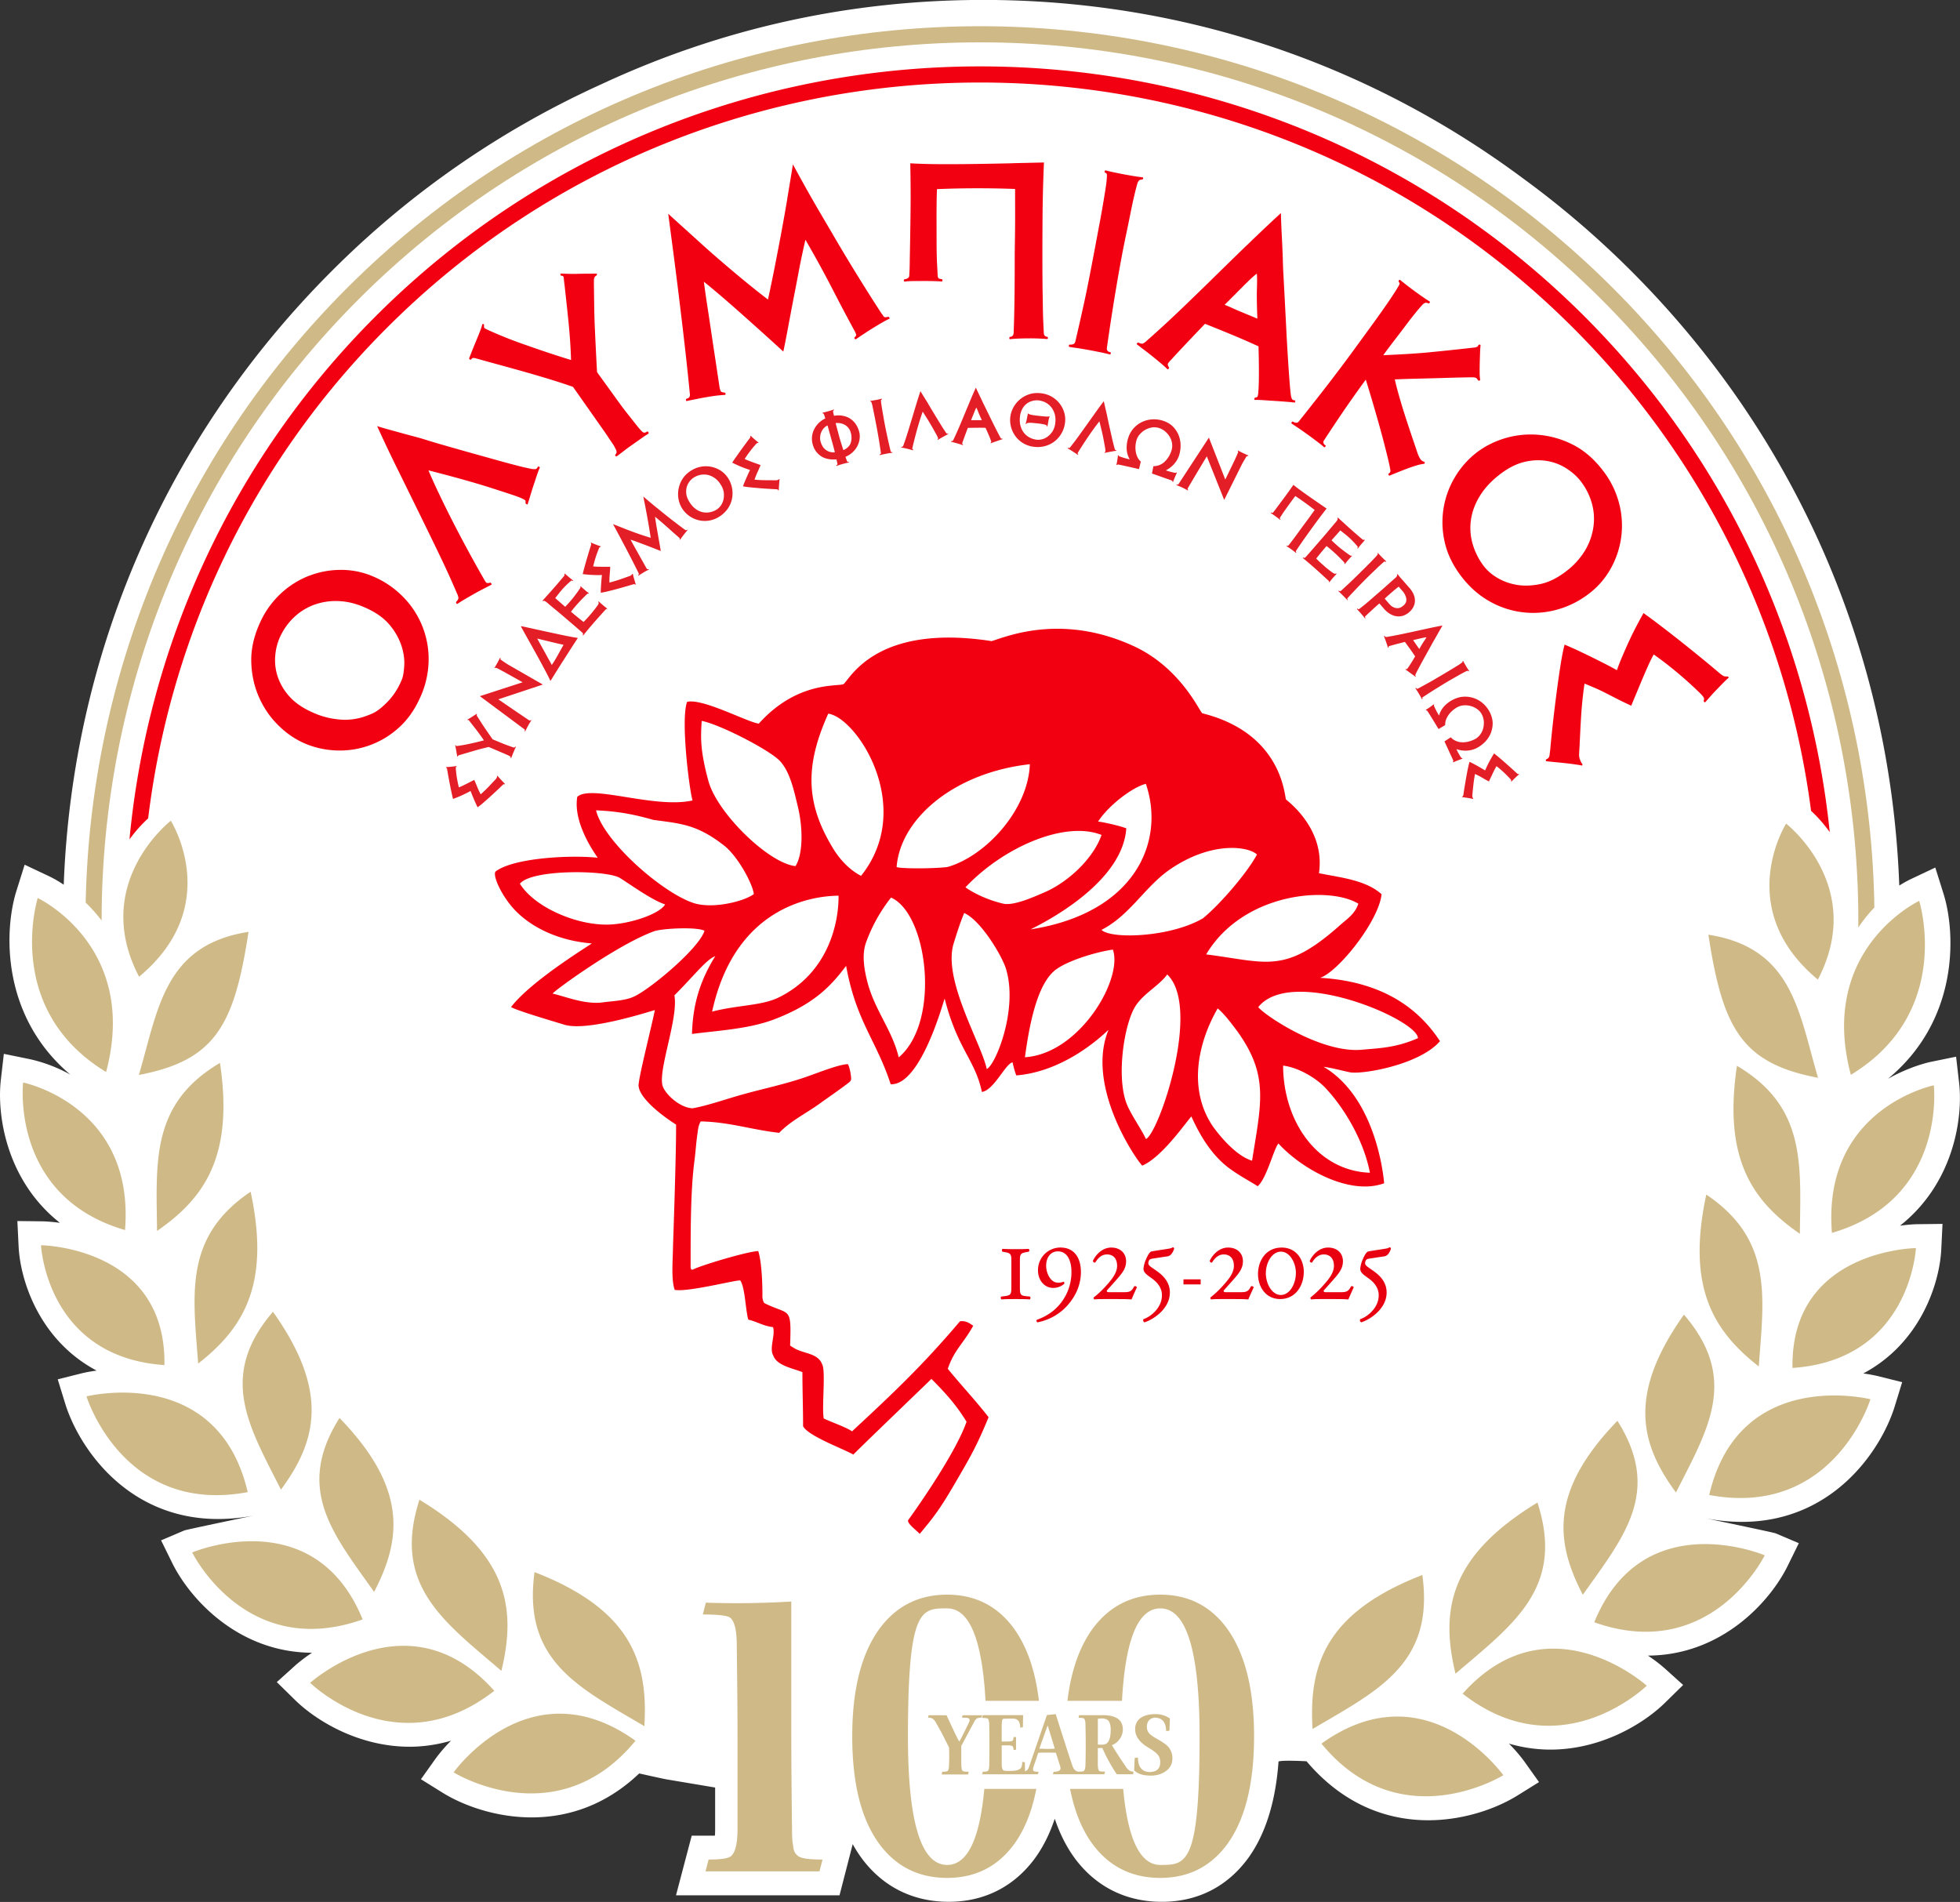 <svg xmlns="http://www.w3.org/2000/svg" id="Layer_1" viewBox="410.2 16.18 87.09 84.51"><rect x="410.2" y="16.18" width="87.09" height="84.51" fill="#333333" stroke="none"/><defs><style>.cls-1{fill:#cfb986}.cls-9{fill:#f20012}</style></defs><path d="M494.625 70.642c2.373-1.874 2.808-4.769 2.624-6.358l-.133-1.152-1.136.233c-.069.014-.901.193-1.894.751 3.163-2.605 3.021-6.477 2.471-8.225l-.365-1.163-1.102.521a5 5 0 0 0-.498.28c-.378-10.331-4.557-19.952-11.91-27.306a41 41 0 0 0-4.811-4.119c-6.975-5.186-15.267-7.927-23.982-7.927-5.922 0-11.63 1.26-16.955 3.74a40.6 40.6 0 0 0-11.994 8.307c-7.345 7.345-11.522 16.951-11.908 27.267a5 5 0 0 0-.636-.369l-1.101-.52-.365 1.162c-.55 1.75-.687 5.562 2.395 8.164a6.7 6.7 0 0 0-1.819-.69l-1.135-.232-.133 1.151c-.183 1.589.252 4.484 2.624 6.358-.435-.06-.725-.066-.762-.067l-1.128-.013.055 1.127c.075 1.544.94 4.178 3.466 5.518-.372.051-.61.107-.643.116l-1.085.272.329 1.07c.587 1.91 2.715 5.137 6.795 5.137a8.6 8.6 0 0 0 1.579-.152s-2.986.622-3.077.66l-1.034.439.496 1.008c.773 1.571 2.914 3.971 6.211 3.987a7 7 0 0 0-.726.548l-.839.756.806.791c.958.94 2.846 2.081 5.096 2.081.592 0 1.209-.085 1.841-.268a7 7 0 0 0-.684.792l-.654.92.958.597c.884.55 2.336 1.099 3.963 1.099 1.546 0 3.249-.497 4.777-1.953 0 0 1.057.237 1.22.264l2.154.362v1.831q0 .187-.01.306-.09.003-.212.003h-.819l-.698 2.649h7.266l.586-2.274q.182.332.397.625c.939 1.267 2.277 1.937 3.868 1.937 1.583 0 2.91-.672 3.843-1.948.358-.496.649-1.08.87-1.743q.337 1.002.888 1.755c.939 1.267 2.277 1.937 3.868 1.937s2.911-.672 3.843-1.948c.764-1.059 1.215-2.499 1.344-4.288.198-.068 1.244-.009 1.244-.009 3.227 3.806 7.531 2.668 9.371 1.522l.959-.597-.655-.92a7 7 0 0 0-.682-.79 6.6 6.6 0 0 0 1.839.267c2.25 0 4.138-1.141 5.096-2.081l.806-.791-.839-.756a7 7 0 0 0-.725-.549c3.296-.017 5.437-2.416 6.209-3.987l.495-1.008-1.034-.439c-.091-.039-3.077-.66-3.077-.66a8.6 8.6 0 0 0 1.579.152c4.08 0 6.208-3.227 6.795-5.137l.329-1.07-1.085-.272a7 7 0 0 0-.643-.116c2.526-1.34 3.391-3.974 3.466-5.518l.055-1.127-1.128.013c-.037 0-.327.007-.762.067Z" style="fill:#fff"/><path d="M438.831 92.879c-2.869-1.7-5.426-2.875-4.878-6.844 4.237 1.645 5.06 3.933 4.878 6.844m-6.352-2.458c-2.546-2.184-4.873-3.797-3.641-7.603 3.909 2.375 4.326 4.772 3.641 7.603m-5.657-3.508c-1.8-2.552-3.539-4.553-1.536-7.728 2.967 3.065 2.797 5.324 1.536 7.728m-4.138-4.543c-1.399-2.781-2.828-5.024-.355-7.903 2.489 3.504 1.969 5.72.355 7.903m-3.679-5.602c-.225-3.065-.653-5.628 2.331-7.635.878 4.08-.283 6.037-2.331 7.635m-1.827-5.893c-.03-3.066-.291-5.644 2.796-7.466.613 4.116-.664 5.996-2.796 7.466m-.807-6.932c.863-2.933 1.126-5.771 4.872-6.358-.633 4.132-1.457 5.711-4.872 6.358m13.986 30.989s3.39-4.771 8.08-1.404c-3.499 4.256-8.08 1.404-8.08 1.404m0 0s3.39-4.771 8.08-1.404c-3.499 4.256-8.08 1.404-8.08 1.404m0 0s3.39-4.771 8.08-1.404c-3.499 4.256-8.08 1.404-8.08 1.404m0 0s3.39-4.771 8.08-1.404c-3.499 4.256-8.08 1.404-8.08 1.404m-6.375-3.978s4.36-3.928 8.18.354c-4.352 3.403-8.18-.354-8.18-.354m0 0s4.36-3.928 8.18.354c-4.352 3.403-8.18-.354-8.18-.354m0 0s4.36-3.928 8.18.354c-4.352 3.403-8.18-.354-8.18-.354m0 0s4.36-3.928 8.18.354c-4.352 3.403-8.18-.354-8.18-.354m-5.242-5.793s5.419-2.299 7.574 2.975c-5.202 1.847-7.574-2.975-7.574-2.975m0 0s5.419-2.299 7.574 2.975c-5.202 1.847-7.574-2.975-7.574-2.975m0 0s5.419-2.299 7.574 2.975c-5.202 1.847-7.574-2.975-7.574-2.975m0 0s5.419-2.299 7.574 2.975c-5.202 1.847-7.574-2.975-7.574-2.975m-4.697-6.935s5.829-1.463 7.164 4.254c-5.538 1.036-7.164-4.254-7.164-4.254m0 0s5.829-1.463 7.164 4.254c-5.538 1.036-7.164-4.254-7.164-4.254m0 0s5.829-1.463 7.164 4.254c-5.538 1.036-7.164-4.254-7.164-4.254m0 0s5.829-1.463 7.164 4.254c-5.538 1.036-7.164-4.254-7.164-4.254m-2.021-6.716s5.572.064 5.484 5.325c-5.241-.357-5.484-5.325-5.484-5.325m0 0s5.572.064 5.484 5.325c-5.241-.357-5.484-5.325-5.484-5.325m0 0s5.572.064 5.484 5.325c-5.241-.357-5.484-5.325-5.484-5.325m0 0s5.572.064 5.484 5.325c-5.241-.357-5.484-5.325-5.484-5.325m3.733-.675c-5.112-1.489-4.527-6.556-4.527-6.556s4.971 1.015 4.527 6.556m0 0c-5.112-1.489-4.527-6.556-4.527-6.556s4.971 1.015 4.527 6.556m0 0c-5.112-1.489-4.527-6.556-4.527-6.556s4.971 1.015 4.527 6.556m0 0c-5.112-1.489-4.527-6.556-4.527-6.556s4.971 1.015 4.527 6.556m.625-11.256c-2.173-4.158 1.41-6.93 1.41-6.93s2.389 3.776-1.41 6.93m0 0c-2.173-4.158 1.41-6.93 1.41-6.93s2.389 3.776-1.41 6.93m0 0c-2.173-4.158 1.41-6.93 1.41-6.93s2.389 3.776-1.41 6.93m0 0c-2.173-4.158 1.41-6.93 1.41-6.93s2.389 3.776-1.41 6.93m-1.466 4.233c-4.591-2.792-3.037-7.73-3.037-7.73s4.527 2.129 3.037 7.73m0 0c-4.591-2.792-3.037-7.73-3.037-7.73s4.527 2.129 3.037 7.73m0 0c-4.591-2.792-3.037-7.73-3.037-7.73s4.527 2.129 3.037 7.73m0 0c-4.591-2.792-3.037-7.73-3.037-7.73s4.527 2.129 3.037 7.73M468.522 93.006c-.181-2.912.641-5.199 4.878-6.844.548 3.97-2.009 5.145-4.878 6.844m6.352-2.458c-.685-2.831-.269-5.229 3.641-7.604 1.232 3.806-1.095 5.419-3.641 7.604m5.658-3.508c-1.26-2.404-1.431-4.663 1.536-7.728 2.002 3.174.264 5.176-1.536 7.728m4.138-4.544c-1.614-2.183-2.134-4.399.355-7.903 2.473 2.879 1.045 5.122-.355 7.903m3.678-5.602c-2.048-1.598-3.209-3.555-2.331-7.635 2.984 2.007 2.556 4.57 2.331 7.635m1.827-5.892c-2.132-1.47-3.408-3.35-2.796-7.465 3.087 1.822 2.826 4.399 2.796 7.465m.807-6.932c-3.415-.647-4.239-2.226-4.872-6.358 3.746.587 4.009 3.425 4.872 6.358m-13.985 30.989s-4.581 2.852-8.08-1.404c4.69-3.367 8.08 1.404 8.08 1.404m0 0s-4.581 2.852-8.08-1.404c4.69-3.367 8.08 1.404 8.08 1.404m0 0s-4.581 2.852-8.08-1.404c4.69-3.367 8.08 1.404 8.08 1.404m0 0s-4.581 2.852-8.08-1.404c4.69-3.367 8.08 1.404 8.08 1.404m6.374-3.978s-3.828 3.757-8.18.354c3.821-4.282 8.18-.354 8.18-.354m0 0s-3.828 3.757-8.18.354c3.821-4.282 8.18-.354 8.18-.354m0 0s-3.828 3.757-8.18.354c3.821-4.282 8.18-.354 8.18-.354m0 0s-3.828 3.757-8.18.354c3.821-4.282 8.18-.354 8.18-.354m5.242-5.793s-2.372 4.822-7.574 2.975c2.155-5.275 7.574-2.975 7.574-2.975m0 0s-2.372 4.822-7.574 2.975c2.155-5.275 7.574-2.975 7.574-2.975m0 0s-2.372 4.822-7.574 2.975c2.155-5.275 7.574-2.975 7.574-2.975m0 0s-2.372 4.822-7.574 2.975c2.155-5.275 7.574-2.975 7.574-2.975m4.697-6.935s-1.626 5.29-7.164 4.254c1.335-5.716 7.164-4.254 7.164-4.254m0 0s-1.626 5.29-7.164 4.254c1.335-5.716 7.164-4.254 7.164-4.254m0 0s-1.626 5.29-7.164 4.254c1.335-5.716 7.164-4.254 7.164-4.254m0 0s-1.626 5.29-7.164 4.254c1.335-5.716 7.164-4.254 7.164-4.254m2.021-6.716s-.242 4.968-5.484 5.325c-.088-5.261 5.484-5.325 5.484-5.325m0 0s-.242 4.968-5.484 5.325c-.088-5.261 5.484-5.325 5.484-5.325m0 0s-.242 4.968-5.484 5.325c-.088-5.261 5.484-5.325 5.484-5.325m0 0s-.242 4.968-5.484 5.325c-.088-5.261 5.484-5.325 5.484-5.325m-3.732-.676c-.444-5.54 4.527-6.556 4.527-6.556s.585 5.067-4.527 6.556m0 0c-.444-5.54 4.527-6.556 4.527-6.556s.585 5.067-4.527 6.556m0 0c-.444-5.54 4.527-6.556 4.527-6.556s.585 5.067-4.527 6.556m0 0c-.444-5.54 4.527-6.556 4.527-6.556s.585 5.067-4.527 6.556m-.625-11.255c-3.799-3.154-1.41-6.93-1.41-6.93s3.583 2.772 1.41 6.93m0 0c-3.799-3.154-1.41-6.93-1.41-6.93s3.583 2.772 1.41 6.93m0 0c-3.799-3.154-1.41-6.93-1.41-6.93s3.583 2.772 1.41 6.93m-1.411-6.93 2.877 11.163c-1.49-5.6 3.037-7.73 3.037-7.73s1.554 4.938-3.037 7.73m0 0c-1.49-5.6 3.037-7.73 3.037-7.73s1.554 4.938-3.037 7.73m0 0c-1.49-5.6 3.037-7.73 3.037-7.73s1.554 4.938-3.037 7.73m0 0c-1.49-5.6 3.037-7.73 3.037-7.73s1.554 4.938-3.037 7.73M445.427 98.097q-.034-.17-.034-.661a394 394 0 0 1-.034-4.065v-6.03a40 40 0 0 1-3.795.051l-.135.525q1.016 0 1.203.135.305.22.305 1.236.034 2.576.034 4.082v4.065q0 1.017-.313 1.236-.19.135-.972.135l-.138.525h5.065l.135-.525q-.863 0-1.067-.144c-.204-.144-.22-.285-.254-.567ZM464.738 88.561q-1.101-1.525-2.981-1.525-1.897 0-3.015 1.525-.874 1.21-1.111 3.192h2.423c.149-2.734.716-4.107 1.703-4.107q1.745 0 1.745 5.691c0 5.691-.582 5.708-1.745 5.708-.894 0-1.443-1.129-1.65-3.378h-2.359c.194.985.523 1.804.993 2.447q1.118 1.507 3.015 1.507 1.88 0 2.981-1.507 1.185-1.642 1.186-4.777 0-3.117-1.186-4.776ZM453.937 95.667c-.207 2.249-.756 3.378-1.65 3.378q-1.744 0-1.744-5.708c0-5.708.581-5.691 1.744-5.691.987 0 1.554 1.373 1.703 4.107h2.373q-.234-1.981-1.095-3.192-1.102-1.525-2.982-1.525-1.897 0-3.015 1.525-1.203 1.66-1.203 4.776 0 3.134 1.203 4.777 1.117 1.507 3.015 1.507 1.88 0 2.982-1.507c.464-.643.788-1.462.979-2.447h-2.311Z" class="cls-1"/><path d="m452.972 92.393-.031.107q.183 0 .244.011.099.023.099.099a.3.3 0 0 1-.042.13q-.34.71-.416.82-.04-.039-.236-.455l-.332-.711h-.796l-.027.107q.129 0 .204.046a.5.5 0 0 1 .143.168q.202.35.313.565l.278.554q0 .099.004.244v.191q0 .176-.008.332-.004.229-.069.275-.039.027-.229.027l-.031.122h1.174l.031-.122q-.221 0-.26-.027-.065-.046-.068-.275a10 10 0 0 1-.004-.324v-.518l.578-1.082a.36.36 0 0 1 .134-.149.5.5 0 0 1 .184-.027l.034-.107h-.873Zm3.411 1.486q.262-.743.369-1.033.198.637.313 1.026.003.015-.339.019a13 13 0 0 0-.343-.011m2.598-.183v-1.143a1.3 1.3 0 0 1 .183-.019q.191.004.282.099.107.118.107.402 0 .524-.222.638a.5.5 0 0 1-.188.027q-.117 0-.162-.004m-2.263-1.311-.804 2.329a.26.26 0 0 1-.17.17l-.006-.402-.118-.016q0 .206-.061.274-.114.126-.434.126h-.187q-.118 0-.16-.031-.065-.05-.069-.274v-.831h.244a.6.6 0 0 1 .222.027q.06.037.06.175l.111-.004v-.564l-.111-.004q0 .141-.06.175-.042.023-.222.027h-.244v-.713q.004-.25.054-.289.018-.015.232-.015h.229q.305 0 .308.4l.118-.019.011-.537h-1.791l-.03.125q.21 0 .247.026.065.046.069.274a55 55 0 0 1 0 1.785q-.004.228-.069.274-.038.027-.217.027l-.03.118h1.905v-.004h.572l.035-.11a.7.7 0 0 1-.199-.019q-.053-.02-.053-.084a.7.7 0 0 1 .042-.179q.087-.24.186-.552.012-.027.789-.012l.187.591a.3.3 0 0 1 .019.099q0 .157-.309.157l-.027.11h2.283l.03-.117q-.21 0-.255-.03-.062-.042-.065-.293v-.722l.201-.008q.242.572.641 1.17h.724l.022-.117a.33.33 0 0 1-.171-.039.6.6 0 0 1-.194-.213 20 20 0 0 1-.598-.925.7.7 0 0 0 .316-.232.72.72 0 0 0 .168-.529q-.045-.593-.96-.57h-.979l-.027.117q.199 0 .236.027.069.05.072.274a34 34 0 0 1 0 1.789q-.004.22-.076.274-.039.027-.21.027l-.002.006q-.205-.015-.284-.247a41 41 0 0 1-.297-.896l-.453-1.418-.393.042Zm4.219.095a.57.57 0 0 0-.297.499q-.023.492.583.85.312.186.419.316.107.129.111.312.012.427-.416.457-.331.023-.484-.228-.084-.14-.092-.415l-.141.019-.026.549q.225.236.739.236.408 0 .682-.21a.65.65 0 0 0 .278-.534.76.76 0 0 0-.194-.549q-.126-.133-.503-.347-.263-.148-.355-.263a.43.43 0 0 1-.08-.255q-.004-.228.137-.339a.38.38 0 0 1 .298-.072q.408.05.422.594l.145-.022.019-.541a1.1 1.1 0 0 0-.633-.194q-.381 0-.614.137" class="cls-1"/><path d="M467.213 63.529c.691.082 1.481.566 1.876.987.841.891 1.707 2.337 1.981 3.773-2.382-.092-3.85-2.331-3.857-4.76m-3.126 2.693c-1.113-1.653-.656-3.716.218-5.235.274.224.591.636.873 1.016 1.403 1.957 1.071 3.148.655 5.752-.705-.22-1.406-1.061-1.746-1.533m2.021-5.293c1.485-1.85 7.096.562 7.096 1.381-.986.429-1.694.44-2.49.513a3 3 0 0 1-.258.011c-1.799 0-4.107-1.581-4.347-1.905m-5.815 4.373c-.472-1.07-.215-3.219.244-4.206.333-.721 1.083-1.024 1.527-1.616 1.538 1.477-.382 7.062-.945 7.311-.221-.464-.618-1.012-.826-1.489m-3.124-6.078c.593-.406 1.83-.763 2.48-.849.459 1.315-1.488 4.629-3.908 4.782.18-1.308.517-3.322 1.428-3.933m-22.414 1.105c0-.073 2.827-2.152 4.494-2.765.354-.135 1.927-.209 2.253-.027-.235.774-2.373 2.564-3.113 2.915-.408.196-.969.207-1.388.264a2 2 0 0 1-.317.021c-.694 0-1.392-.283-1.929-.409m17.819-2.23c.134-.432.276-.886.467-1.35.738.327 1.667 1.876 1.856 2.476.557 1.817-.479 4.305-.853 4.455-.248-1.162-1.969-3.972-1.47-5.58m-3.854 1.632c-.093-.385-.245-1.076-.048-1.648a7.1 7.1 0 0 1 1.119-2.02c1.628.712 2.226 5.511.341 7.1-.291-1.236-1.099-2.128-1.412-3.433m-1.261-3.751c.012 1.227-.462 3.424-2.633 4.508-.765.388-1.824.341-2.985.642 1.063-4.872 4.746-5.144 5.618-5.15m16.335 2.607c1.629-2.734 5.423-3.062 6.762-2.252-.151.452-.481.66-.801.942-1.438 1.286-2.305 1.636-3.308 1.636-.725 0-1.52-.182-2.652-.325m-26.722-1.324c-1.383-.024-3.139-.799-3.773-1.816.523-.657 3.86-.613 4.444-.256.45.279 1.436.995 2.008 1.174-.244.435-1.627.899-2.614.899zm22.071.234c1.269-.649 1.933-1.93 3.052-2.694 1.875-1.28 3.5-1.003 3.854-.653-.407.768-1.595 2.174-2.401 2.834-.902.528-2.26.759-3.259.759-.613 0-1.09-.087-1.246-.246m-4.365-1.164c-.654-.152-1.29-.445-1.681-.727 1.723-1.824 4.456-2.966 6.046-2.326-.37 1.063-1.512 2.124-2.585 2.571-.257.106-1.093.499-1.613.499a.7.7 0 0 1-.167-.017m-13.774-.033c-1.402-.467-3.995-2.748-4.321-4.114 1.034.045 1.731.194 2.548.425 1.242.166 1.949.208 3.148 1.145.598.472 1.253 1.67 1.315 2.15-.311.241-1.175.499-1.948.499-.267 0-.524-.031-.742-.104m17.984-3.614c.477-.737 1.549-1.539 2.124-1.678.87 2.534-.446 5.732-5.116 6.466 0-.022 4.072-1.856 4.247-4.49-.429-.159-1.216-.309-1.255-.298l-.001.002zm-8.95 2.018c.167-2.169 2.586-4.2 5.92-4.568-.076 2.045-1.981 4.096-3.665 4.568-.34.04-.847.058-1.294.058-.484 0-.899-.021-.961-.058m-8.361-3.816c-.384-1.411-.342-1.975-.3-2.677.792.149 2.978 1.273 3.459 1.765.453.468.631 1.285.802 1.996.242.978.251 2.14-.093 2.692-1.197-.127-3.48-2.361-3.868-3.776m5.544 2.999c-1.236-2.019-1.259-3.689-.221-5.997 1.274.173 3.887 4.159 1.458 7.205-.488-.246-.925-.698-1.237-1.208m7.04-9.221c-5.021-.776-6.229 1.56-6.565 1.897-.157.153-2.014-.197-3.781 1.768-.474-.047-2.492-1.137-3.188-.966-.284.786.085 3.815.242 4.381-.796.178-1.838.028-2.784-.123-1.063-.169-2.005-.338-2.336-.04-.211 1.234.905 2.687.905 2.708-1.29-.133-3.756.018-4.531.608-.163.16.284 1.162.935 1.801.701.691 1.843 1.277 3.334 1.399 0 .023-2.688 1.646-3.586 2.827.264.167 2.164.718 2.358.781 1.046.335 3.983-.646 4.032-.646-.162.8-.71 2.935-.725 3.343.023.621 1.234 1.472 1.668 1.745.007 1.376-.136 5.378-.136 5.378-.004.613-.092 1.48.073 1.965.307.059 1.059-.072 1.723-.202.614-.121 1.154-.241 1.195-.212.213.311.232 1.34.354 1.737.391.09.674.286 1.098.332.116.352-.182.946.013 1.264.152.448.875.567 1.293.737 0 .804.03 1.6.03 2.401.211.432 1.797 1.009 2.234 1.262 0-.025 3.467-3.356 3.469-3.363.65.655 1.106 1.162 1.56 1.904-.522 1.5-2.466 4.198-2.591 4.367-.081.147.446.519.508.617.688-.815.951-1.192 1.574-2.256.62-1.069.955-1.617 1.488-2.93-.583-.752-1.259-1.467-1.812-2.152.292-.85.677-1.098 1.131-1.913-.196-.128-.326-.228-.589-.197-1.656 1.956-2.972 3.197-4.797 4.891-.233-.176-.999-.441-1.258-.574-.092-.504.1-2.14-.075-2.419-.199-.509-.883-.454-1.288-.738-.026-.011-.107-.066-.13-.081.061-1.788-.012-1.322-1.135-1.882-.051-.025-.105-.208-.096-.351.005-.553-.04-1.542-.187-1.966-.505.021-2.563.642-2.897.819-.049.012-.073.01-.086-.014l-.02-.075v-.168c0-1.418-.004-3.218.163-4.52.056-.42.081-.854.136-1.224.036-.269.048-.397.148-.579 1.251.021 2.308.38 3.489.507.508-.534 1.208-.867 1.815-1.31.424-.304.952-.666 1.308-.946.048-.047.071-.086.073-.147.005-.055-.041-.461-.144-.649-.406.01-1.319.383-1.892.58-.977.336-1.991.537-2.909.802-.687.196-1.509.481-2.106.58-.537-.027-1.138-.56-1.307-.944-.278-.634.698-3.05.504-4.073.942-.946 1.394-1.569 1.818-1.746-.676 1.092-1.001 2.142-1.035 3.46 1.133-.15 2.498-.214 3.637-.643 1.833-.697 2.564-1.528 3.211-2.382.449 2.48 1.336 3.283 1.981 5.26 1.364.057 2.372-3.805 2.398-3.805.576 2.261 1.352 2.709 1.654 4.147.543-.081 1.041-1.252 1.362-1.316.06.259.088.366.165.581 2.326-.187 4.072-2.023 4.098-2.023-1.034 2.51 1.254 5.804 1.501 6.031.886-.373 1.983-1.982 2.182-2.184.429.954.995 1.844 1.816 2.396.392.276.725.448 1.132.704.41-.37.707-1.654.921-1.899 1.018 1.122 3.158 2.331 4.696 1.767 0 0-.257-3.738-2.69-5.174.344.041.844.177 1.172.244.547.103 3.092-.33 4-1.384-.725-1.101-2.16-2.627-5.325-2.815.785-.253 2.593-2.49 2.73-3.712-.715-.652-1.908-.75-2.783-.937.281-1.909-1.269-3.108-1.467-3.277-.068-.191-.186-2.946-3.714-3.827-.1-.026-.941-2.017-3.058-2.988-1.267-.583-2.419-.768-3.387-.768-1.524 0-2.59.459-2.925.549" class="cls-9"/><path d="M462.786 73.251h.764v-.225h-.764zm-7.459-1.567a10 10 0 0 1-.574-.013c-.044.009-.045.1-.012.123l.086.018c.297.053.312.085.312.445v1.071c0 .362-.011.408-.312.446l-.138.017c-.033.024-.03.112.02.128.094-.016.394-.017.618-.017s.501.001.622.017c.045-.016.052-.104.015-.128l-.163-.017c-.274-.025-.284-.083-.284-.446v-1.071c0-.36.014-.392.312-.445l.086-.018c.034-.024.031-.115-.017-.123a9 9 0 0 1-.57.013m11.119 1.064c0-.454.266-.953.669-.953.394 0 .665.495.665.944 0 .477-.266.981-.67.981-.394 0-.665-.5-.665-.971m-.348.041c0 .551.33 1.111.983 1.111.702 0 1.051-.616 1.051-1.204 0-.551-.33-1.083-.983-1.083-.702 0-1.051.588-1.051 1.176m-9.776-.16c0 .429.28.776.671.776a.75.75 0 0 0 .495-.181c.009-.041.005-.082-.032-.095a.6.6 0 0 1-.244.043c-.341 0-.528-.432-.528-.757 0-.363.203-.634.517-.634.497 0 .607.55.607.897a2.22 2.22 0 0 1-.81 1.744c-.199.16-.438.297-.727.399-.035.032-.008.096.025.114a2.4 2.4 0 0 0 1.182-.595c.53-.505.751-1.098.751-1.634 0-.64-.296-1.095-.909-1.095a.995.995 0 0 0-.997 1.017m2.442-.427c0 .051.051.093.103.075.132-.22.301-.358.519-.358.278 0 .45.184.45.506 0 .333-.258.633-.526.926a4 4 0 0 1-.512.477c-.017.032.003.075.029.091.108-.016.284-.017.453-.017h.503c.29 0 .505.001.695.017.061-.151.147-.338.237-.538a.09.09 0 0 0-.123-.043c-.121.254-.234.259-.51.259h-.606c-.086 0-.1-.03-.097-.073l.398-.446c.305-.344.458-.542.458-.857 0-.356-.253-.608-.661-.608-.4 0-.694.329-.814.589m5.193 0c0 .051.05.093.102.075.133-.22.301-.358.52-.358.278 0 .45.184.45.506 0 .333-.258.633-.526.926a4.3 4.3 0 0 1-.512.477c-.018.032.002.075.029.091.108-.016.284-.017.453-.017h.503c.29 0 .505.001.695.017.061-.151.147-.338.238-.538a.09.09 0 0 0-.123-.043c-.12.254-.234.259-.509.259h-.607c-.086 0-.1-.03-.096-.073l.398-.446c.305-.344.458-.542.458-.857 0-.356-.253-.608-.661-.608-.4 0-.694.329-.813.589m4.445 0c0 .051.05.093.103.075.132-.22.301-.358.52-.358.278 0 .45.184.45.506 0 .333-.258.633-.526.926a4.3 4.3 0 0 1-.511.477.05.05 0 0 0-.007.025.08.08 0 0 0 .036.066c.108-.016.284-.017.453-.017h.503c.29 0 .505.001.695.017.061-.151.147-.338.237-.538a.09.09 0 0 0-.123-.043c-.12.254-.234.259-.509.259h-.607c-.079 0-.097-.025-.097-.063v-.01l.398-.446c.305-.344.458-.542.458-.857 0-.356-.253-.608-.661-.608-.4 0-.694.329-.814.589m-6.362-.523-.356.054c-.165.028-.266.041-.332.06-.066.023-.157.181-.225.344a1.3 1.3 0 0 0-.112.419c0 .185.184.288.403.45.217.164.417.398.417.729 0 .578-.535.967-.813 1.056-.042.037-.02.123.038.144.374-.113 1.128-.593 1.128-1.322 0-.413-.235-.711-.566-.946-.066-.049-.159-.111-.241-.169-.14-.097-.171-.158-.14-.253.021-.084.048-.123.198-.144l.647-.098c.161-.02.256-.221.29-.334.005-.033-.012-.061-.059-.069-.055.036-.087.051-.277.078m9.632.001-.356.054c-.164.028-.266.041-.331.06-.067.023-.158.181-.226.344a1.3 1.3 0 0 0-.112.419c0 .185.184.288.403.45.217.164.417.398.417.729 0 .578-.534.967-.813 1.056-.042.037-.02.123.037.144.375-.113 1.128-.593 1.128-1.322 0-.413-.235-.711-.566-.946-.066-.049-.158-.111-.241-.169-.139-.097-.171-.158-.139-.253.021-.084.048-.123.198-.144l.647-.098c.161-.02.257-.221.29-.334.005-.033-.012-.061-.059-.069-.055.036-.088.051-.278.078" style="fill:#e80011"/><path d="M482.867 44.088q-.155.303-.29.596t-.265.597c-.13.304-.177.429-.268.678a8 8 0 0 0-.401-.218 41 41 0 0 0-1.235-.612 15 15 0 0 0-.688-.307q-.099.382-.193.994t-.181 1.289-.157 1.315q-.07.64-.108 1.082l-.03.237q-.017.123-.11.162-.051.021-.055.059-.002.037.037.046l.356.036q.216.02.439.044t.431.053c.208.029.247.038.327.054q.03.012.035-.033t-.024-.057a1 1 0 0 1-.079-.162.6.6 0 0 1-.041-.276q.02-.362.04-.773.019-.41.044-.824a18 18 0 0 1 .155-1.515q.28.116.502.213.224.096.447.212l.487.25q.263.135.64.309l.15-.361.245-.589q.138-.332.294-.689.157-.357.309-.64a17 17 0 0 1 1.988 1.654q.137.126.207.22t.028.172q-.012.029.021.065.033.034.056.001l.212-.24q.129-.145.274-.296l.286-.295q.141-.144.249-.237.027-.024-.007-.046a.1.1 0 0 0-.069-.02.25.25 0 0 1-.174-.038 1.4 1.4 0 0 1-.177-.134q-.376-.32-.808-.672a66 66 0 0 0-1.731-1.371q-.429-.33-.808-.599-.204.364-.359.667m-57.544 4.064a3.6 3.6 0 0 1-1.269-.333q-.648-.294-1.01-.711a2.5 2.5 0 0 1-.509-.874 2.3 2.3 0 0 1-.106-.915 2.5 2.5 0 0 1 .203-.818q.227-.503.615-.878.387-.375.895-.566a2.8 2.8 0 0 1 1.099-.17q.592.02 1.23.31.678.307 1.05.76a2.8 2.8 0 0 1 .521.929q.15.477.117.907c-.033.43-.076.522-.159.707q-.242.534-.641.923c-.399.389-.57.451-.912.577a2.7 2.7 0 0 1-1.122.153m-1.364-6.402a3.9 3.9 0 0 0-1.282.799 4 4 0 0 0-.935 1.315q-.404.893-.38 1.727t.333 1.543.835 1.239 1.141.808q.666.302 1.421.34a3.89 3.89 0 0 0 2.788-.976q.603-.525.979-1.357a4.1 4.1 0 0 0 .382-1.608 3.92 3.92 0 0 0-1.084-2.83 4.1 4.1 0 0 0-1.304-.925 3.6 3.6 0 0 0-1.44-.325h-.073q-.715 0-1.38.252m53.587.403a2.4 2.4 0 0 1-.854-.325 2.1 2.1 0 0 1-.548-.475 3 3 0 0 1-.511-1 2.55 2.55 0 0 1-.078-1.076q.076-.541.395-1.063.32-.522.892-.961.564-.433 1.104-.555a2.5 2.5 0 0 1 1.011-.036q.472.086.856.338.385.252.625.565.336.438.485.957t.076 1.056a2.8 2.8 0 0 1-.369 1.05 3.3 3.3 0 0 1-.853.938q-.59.453-1.166.567a3.2 3.2 0 0 1-.609.063q-.236 0-.456-.041m-.474-6.507a3.9 3.9 0 0 0-1.25.625 3.9 3.9 0 0 0-.971 1.092 3.9 3.9 0 0 0-.456 2.92q.179.78.734 1.504.534.698 1.237 1.097a3.92 3.92 0 0 0 3.006.38q.77-.207 1.431-.714a3.6 3.6 0 0 0 .966-1.117 3.9 3.9 0 0 0 .366-2.908 4 4 0 0 0-.718-1.446q-.597-.779-1.342-1.151a4.1 4.1 0 0 0-1.861-.448q-.588 0-1.141.166m-49.225 1.347.937 1.908q.467.952.91 1.87.444.919.803 1.762a.7.7 0 0 1 .067.199q.008.075-.094.179-.022.026.001.068t.053.024a6 6 0 0 1 .34-.213q.195-.114.398-.229.204-.116.403-.218l.362-.187q.024-.01 0-.052-.024-.043-.055-.04-.14.042-.185-.018c-.045-.06-.06-.089-.091-.145a60 60 0 0 1-1.619-3.016q-.599-1.214-.843-1.812a96 96 0 0 1 1.195.315q.404.11.849.24.446.13.858.264.414.133.749.244c.335.111.396.138.518.193q.082.041.121.067.037.025.021.13.003.031.052.052.05.02.047-.011.045-.14.113-.365.067-.224.145-.462l.15-.451q.072-.214.127-.33.014-.033-.04-.049-.053-.015-.051.016-.04.084-.101.092a.6.6 0 0 1-.164-.008 9 9 0 0 1-.609-.138 35 35 0 0 1-.852-.228l-.959-.268a150 150 0 0 1-1.751-.497q-.356-.105-.519-.157a11 11 0 0 0-.531-.153q-.285-.075-.579-.157l-.571-.157a11 11 0 0 1-.499-.147q.421.928.892 1.884m44.508-8.361q-.027.036-.006.066.05.064.035.096l-.033.074a9 9 0 0 1-.313.496q-.212.32-.493.715-.28.395-.59.818l-.588.806q-.358.492-.729.981-.37.49-.704.917a141 141 0 0 1-1.013 1.284q-.06.082-.13.073a.3.3 0 0 1-.14-.047q-.027-.02-.057.021t-.003.061l.082.06q.134.084.333.222a22 22 0 0 1 .765.558q.174.133.259.21.027.02.057-.021.03-.04.003-.061l-.045-.033q-.05-.065-.046-.11c.004-.045.016-.06.038-.09q.214-.333.692-1.044.477-.712 1.155-1.641.259.83.536 1.808.278.977.493 1.887l.034.164q.011.079.029.161.017.082-.054.142-.051.031-.029.069.021.036.053.032a29 29 0 0 1 .728-.291q.213-.081.429-.148t.366-.082q.032-.005.033-.046c.001-.041-.018-.046-.057-.056a.33.33 0 0 1-.149-.13 1.5 1.5 0 0 1-.141-.333q-.134-.39-.277-.816a75 75 0 0 1-.277-.844q-.133-.419-.244-.813c-.111-.394-.135-.501-.184-.714q.36-.016.73-.026l.767-.019q.398-.01.847-.024.45-.014.972-.023.258-.008.303.033a.3.3 0 0 1 .07.086q.005.032.057.027.052-.004.047-.036a2 2 0 0 1-.022-.323q-.002-.197.003-.416l.013-.429q.007-.21.024-.367-.006-.031-.049-.029-.044.003-.054.037-.02.084-.211.097a110 110 0 0 1-1.987.21q-.457.043-.944.072t-1.08.056q.266-.365.534-.713.269-.349.495-.65t.42-.538a7 7 0 0 1 .31-.359.4.4 0 0 1 .095-.063q.052-.024.148.017.034.011.06-.026.026-.036 0-.056a9 9 0 0 1-.315-.209 16 16 0 0 1-.995-.747.04.04 0 0 0-.019-.007q-.017 0-.034.023m-37.258-.254q.004.045.036.05.106-.005.112.101t.041.371l.101.928q.045.416.081.791a24 24 0 0 1 .1 1.554q-.993-.306-1.957-.649a19 19 0 0 1-1.789-.712l-.089-.048q-.045-.024-.031-.143.006-.031-.033-.046-.038-.015-.043.017a4 4 0 0 1-.121.347q-.081.209-.171.423-.09.215-.169.415l-.124.314q-.006.032.034.059.039.028.073-.024.033-.05.084-.046.053.005.153.031.361.103.864.24c.503.137.693.19 1.077.297q.574.161 1.177.343t1.152.375l1.115 1.586.087.124.165.235q.098.138.209.308.113.169.222.326.062.108.115.222.052.115-.017.192-.04.042-.009.075.03.034.058.014.064-.045.172-.127l.232-.177q.124-.094.253-.184l.21-.148.283-.199q.128-.09.236-.153.047-.032.018-.081-.028-.05-.064-.023-.12.084-.203.005a2 2 0 0 1-.164-.174l-.239-.3q-.126-.16-.242-.306a14 14 0 0 1-.339-.444l-1.03-1.426q-.022-.384-.046-.87-.025-.486-.048-1a35 35 0 0 1-.032-1.025l-.013-.948v-.235q.002-.153.101-.209.034-.01.033-.051c-.001-.041-.014-.04-.041-.04q-.123.003-.328.003t-.43.006a9 9 0 0 1-.786-.012q-.04 0-.036.046m30.58 1.798-.343-.143a10 10 0 0 1-.341-.148 13 13 0 0 0-.383-.165q.312-.309.522-.522l.366-.367q.156-.155.277-.269.12-.115.265-.226.02.216.004.667t.02 1.333l-.385-.16m-.087-3.099q-.767.744-1.518 1.481-.752.738-1.49 1.444-.74.706-1.429 1.31a.7.7 0 0 1-.168.126q-.069.032-.2-.034-.03-.013-.064.022-.033.035-.006.059l.32.243q.182.137.369.287.187.151.359.296c.172.145.215.187.302.272q.016.018.05-.017.032-.035.021-.064-.085-.12-.04-.182.043-.061.109-.131.422-.459.792-.849t.737-.774q.576.228 1.201.487.625.26 1.177.514.021.742.017 1.295a10 10 0 0 1-.028.788q-.014.092-.026.136t-.117.062q-.03.012-.031.06t.038.04q.136-.005.379.012l.505.033q.261.017.498.036.236.019.363.035.036.002.034-.053 0-.056-.03-.043-.092-.014-.119-.068a.6.6 0 0 1-.044-.159q-.03-.22-.067-.705a98.678 98.678 0 0 1-.144-2.355l-.065-1.254-.055-1.042a15 15 0 0 1-.026-.627 50 50 0 0 0-.046-1.081q-.03-.561-.041-1.031-.75.69-1.516 1.433m-6.313-3.29q-.009.045.023.062.073.037.073.071c0 .034 0 .05.002.08q-.005.205-.063.579a56 56 0 0 1-.316 1.804l-.183.975q-.113.599-.233 1.212-.12.614-.239 1.154a122 122 0 0 1-.369 1.627q-.03.098-.097.12a.4.4 0 0 1-.147.018q-.034-.007-.043.044-.01.05.024.056l.1.019q.145.017.39.056a25 25 0 0 1 .969.181q.225.049.335.08.033.006.043-.044t-.024-.056l-.044-.008q-.126-.059-.104-.18.029-.213.092-.642c.063-.429.092-.614.15-.981a87 87 0 0 1 .415-2.428q.085-.455.191-.957.105-.502.197-.961.091-.46.177-.821.085-.363.143-.547a.4.4 0 0 1 .059-.098q.037-.045.141-.048.035-.005.044-.049t-.025-.05a9 9 0 0 1-.38-.054 19 19 0 0 1-.908-.171 6 6 0 0 1-.351-.083h-.008q-.026 0-.033.039m-14.104 1.225q-.135.796-.281 1.576-.146.782-.292 1.521-.147.74-.286 1.377a38 38 0 0 1-1.041-.826q-.475-.392-.982-.827c-.507-.435-.698-.608-1.082-.955l-1.327-1.201q.065.5.153 1.159a265 265 0 0 1 .544 4.383 131 131 0 0 1 .264 2.461q.023.182-.145.212-.032.01-.027.062t.037.041q.21-.044.455-.093.244-.05.48-.089.235-.04.43-.062.194-.021.323-.027.035 0 .033-.046-.004-.046-.043-.057-.135-.015-.165-.053a.7.7 0 0 1-.064-.217l-.166-1.107q-.096-.631-.193-1.282-.096-.65-.188-1.248a37 37 0 0 1-.144-1.019q.318.254.775.645t.946.827q.489.435.963.862.475.428.845.77.072-.33.153-.76l.168-.895q.088-.466.181-.946.094-.48.177-.922.083-.441.164-.816.08-.375.14-.631.346.599.633 1.123.286.524.538 1.011a98 98 0 0 0 .999 1.893 1 1 0 0 1 .078.17q.022.07-.053.13-.036.036-.006.073.03.038.059.017.165-.113.375-.251a15 15 0 0 1 .805-.496q.18-.105.294-.154.031-.01.006-.055t-.059-.034q-.154.037-.187-.011l-.117-.164a74 74 0 0 1-.582-.908q-.326-.517-.687-1.106-.36-.589-.728-1.216l-.721-1.23a59 59 0 0 1-.661-1.155 86 86 0 0 1-.542-.986q-.118.737-.253 1.532m10.015-1.581q-.794.019-1.623.031-.828.013-1.605.009a25 25 0 0 1-1.319-.037q.025 1.184.011 2.26-.014 1.077-.035 2.091a9 9 0 0 1-.021.62q0 .09-.062.13a.4.4 0 0 1-.14.051q-.034 0-.04.051t.051.051a.1.1 0 0 0 .045-.006.2.2 0 0 1 .045-.006 6 6 0 0 1 .36-.012l.434-.001q.22 0 .422.005.202.006.327.016.034 0 .034-.051t-.034-.051l-.056-.011q-.079-.01-.101-.056a.2.2 0 0 1-.023-.09l-.035-.688q-.012-.394-.013-.851l-.002-.891q-.001-.434.004-.806c.005-.372.009-.451.016-.609a45 45 0 0 1 3.47-.007l.001.485.001.598q.001.339-.004.772-.005.434-.014.997.001.823-.007 1.77-.01.947-.041 1.77-.011.17-.157.18-.034 0-.034.051c0 .051.011.051.034.051a.2.2 0 0 0 .05-.006 9.1 9.1 0 0 1 .429-.024q.209-.006.428-.006t.411.01.327.021q.034 0 .034-.05t-.034-.051q-.135-.01-.147-.158l-.024-.479a22 22 0 0 1-.018-.62l-.013-.823q-.006-.468-.008-1.099-.002-1.06.007-2.215t.062-2.35l-1.391.031" class="cls-9"/><path d="M432.634 51.024q-.008.009-.024.003-.03-.01-.057.016l-.054.049q-.096.096-.24.229-.143.135-.297.274-.154.14-.298.263a3 3 0 0 1-.242.193 5 5 0 0 1-.099-.208 13 13 0 0 1-.215-.517q-.106.06-.197.104c-.091.044-.12.059-.18.086a6 6 0 0 1-.401.164 9 9 0 0 1-.069-.299 24 24 0 0 1-.198-1.044.08.08 0 0 0-.033-.043.03.03 0 0 1-.012-.018q-.003-.012.007-.012.043 0 .105-.006l.125-.011a4 4 0 0 0 .219-.028q.012-.003.013.011 0 .015-.008.019-.025.01-.028.046a4.397 4.397 0 0 0 .061.508q.037.2.077.362.091-.035.199-.087c.108-.052.14-.069.205-.102l.173-.088.106-.054q.053.115.087.199l.063.154q.03.072.062.138l.074.149a6 6 0 0 0 .509-.504l.163-.171a.2.2 0 0 0 .045-.072.3.3 0 0 0 .014-.054q-.004-.008.006-.018t.015 0q.023.03.065.077l.089.098.093.097.076.079q.007.009 0 .018m.485-1.647-.037.077-.041.097-.031.072q-.019.044-.036.089l-.031.083-.024.061q-.005.009-.017.006c-.012-.003-.012-.01-.01-.021q.006-.031-.026-.052a1 1 0 0 0-.066-.039l-.11-.049q-.057-.026-.104-.046l-.081-.034-.043-.018-.544-.232a10 10 0 0 0-.72.189l-.327.096-.263.077q-.03.01-.044.017t-.014.026q0 .02-.015.018-.015 0-.018-.01l-.019-.102-.023-.135q-.011-.07-.024-.137l-.024-.109q-.004-.01.009-.011c.013-.001.013 0 .016.007q.016.033.031.032l.031-.002q.273-.036.578-.103.304-.066.612-.147a9 9 0 0 0-.276-.387l-.148-.192-.176-.225a2 2 0 0 1-.07-.09q-.019-.026-.045-.008-.01.003-.017-.007c-.007-.01-.005-.013.002-.018l.094-.053q.055-.033.112-.07l.11-.071.084-.054q.01-.006.017.004t0 .019q-.017.03.007.07l.038.061.156.244q.084.132.173.261l.173.252.152.218.496.205.063.024.097.036.112.04.11.04.071.019q.034.007.052-.034.005-.013.02-.004t.009.024m-.776-2.127.687.471.669.453q.022.017.043.018c.021.001.026-.005.036-.018q.004-.01.019-.001.014.007.009.016l-.059.092a2 2 0 0 0-.069.117l-.069.131-.064.13q-.009.015-.022.011-.014-.003-.008-.02.021-.046-.021-.075l-1.971-1.466 1.9-.617-.846-.474-.19-.1a1 1 0 0 0-.135-.065l-.024-.007q-.01-.003-.027.014-.008.008-.02 0-.012-.007-.007-.016.023-.034.056-.091l.067-.118.065-.121q.031-.059.051-.103.005-.009.017-.003c.012.006.011.01.01.017q-.009.03 0 .046c.009.016.014.019.023.026l.058.04.087.059.102.068q.053.035.101.062l1.509.867zm3.228-2.259-.327.512q-.166.258-.316.499l-.263.423-.013-.005a8 8 0 0 0-.164-.331 53 53 0 0 0-.452-.839l-.248-.445-.236-.421-.202-.366q0-.005.005-.013.001-.003.009-.006.271.057.608.132a126 126 0 0 0 1.344.29q.318.064.551.099l.004.012a25 25 0 0 0-.3.46m-.549-.214q-.141-.032-.305-.072l-.335-.081q-.171-.041-.31-.076.069.13.164.299l.187.338.172.313.123.222q.071-.1.143-.221.072-.12.139-.241l.129-.233q.062-.112.112-.199l-.218-.049m2.149-1.543q-.006.01-.017.006l-.014-.005q-.007-.003-.013.004-.135.147-.251.277l-.221.248a16 16 0 0 0-.524.624l-.013.016q-.006.008-.017-.001-.01-.009-.006-.019.015-.033.01-.052a.1.1 0 0 0-.03-.046l-.099-.087-.148-.129-.172-.148-.176-.151-.158-.135-.119-.102q-.12-.103-.205-.173l-.156-.129-.143-.118-.206-.175a1 1 0 0 0-.053-.039.2.2 0 0 0-.056-.025.07.07 0 0 0-.051.004q-.01.006-.02-.003t-.004-.017l.018-.021.081-.087q.04-.044.083-.094l.168-.186a9 9 0 0 0 .177-.202q.093-.102.196-.226l.191-.226a.5.5 0 0 0 .054-.072q.018-.03.002-.048-.01-.014.003-.029.006-.008.011-.004.005.003.006 0l.077.066.104.09q.053.046.104.084.05.04.076.056.013.006.004.019t-.024.004q-.028-.015-.04-.014t-.042.025q-.13.115-.22.204t-.163.173a4 4 0 0 0-.144.173l-.161.206.442.388q.215-.22.389-.446c.174-.226.212-.285.287-.402q.014-.02 0-.041-.008-.012 0-.02.01-.008.017-.002.03.03.074.07l.093.082q.048.041.096.08l.09.07q.007.007-.002.019c-.009.012-.012.01-.015.007q-.028-.01-.05.011a7 7 0 0 0-.366.37 6 6 0 0 0-.355.42l.151.127.125.102.127.103.156.124a6 6 0 0 0 .635-.752 1 1 0 0 0 .031-.057.06.06 0 0 0-.004-.064q-.009-.017 0-.03t.022-.002l.068.061q.047.043.102.09a4 4 0 0 0 .19.153.02.02 0 0 1 0 .019m1.266-1.075q-.01.004-.023-.009-.022-.022-.058-.013l-.07.019a29.008 29.008 0 0 1-.707.202 13 13 0 0 1-.385.098 3 3 0 0 1-.303.06q0-.111.007-.23a11 11 0 0 1 .045-.558 4 4 0 0 1-.422-.003 5 5 0 0 1-.432-.037q.032-.138.076-.298a27 27 0 0 1 .186-.647q.05-.163.096-.306a.4.4 0 0 0 .017-.066.08.08 0 0 0-.01-.054.03.03 0 0 1-.002-.022q.002-.012.012-.007.039.02.096.043l.117.047.115.043.092.032q.012.003.006.016t-.016.013q-.027-.003-.045.028a.4.4 0 0 0-.038.084 5 5 0 0 0-.237.753q.098.01.216.013l.228.003.195.001h.119a5 5 0 0 1-.013.216l-.014.166a3 3 0 0 0-.008.151l-.002.167a6 6 0 0 0 .446-.131l.237-.083.223-.078a.2.2 0 0 0 .073-.043l.037-.041q0-.01.013-.013.013-.004.013.006.007.036.023.099.015.062.035.128l.038.129.031.105q.002.013-.009.016m2.309-2.418a1 1 0 0 0-.067.076l-.086.108a4 4 0 0 0-.171.232q-.006.01-.018.002t-.006-.021q.015-.025.001-.043a.3.3 0 0 0-.041-.04l-.246-.215-.243-.218a16.026 16.026 0 0 0-.565-.483l.028.195q.017.116.041.251l.049.283.05.29.049.273q.023.132.039.233-.142-.058-.325-.129l-.368-.142-.359-.134a7 7 0 0 0-.291-.1q.06.114.151.276l.188.336.193.345.167.298q.029.048.041.055.012.008.053-.003.012 0 .018.012t-.004.017q-.036.015-.089.042-.054.027-.116.064l-.127.077-.12.076q-.008.007-.015-.008t.001-.02q.045-.027.019-.076l-.152-.304-.189-.371-.211-.406-.216-.409-.202-.378-.169-.314.508.2a14 14 0 0 0 .781.286q.178.06.386.123l-.067-.424a42 42 0 0 0-.17-.946l-.093-.465a29 29 0 0 0 .574.481l.339.274q.173.14.339.269l.315.242q.149.112.264.196l.051.034q.015.01.054-.017.008-.006.02.004c.012.01.01.012.004.017m1.973-1.361a1.2 1.2 0 0 1-.2.429 1.3 1.3 0 0 1-.375.338 1.18 1.18 0 0 1-.946.134 1.205 1.205 0 0 1-.703-.536 1.2 1.2 0 0 1-.146-.401 1.26 1.26 0 0 1 .19-.901q.139-.213.395-.368a1.21 1.21 0 0 1 1.332.044q.186.135.305.332a1.25 1.25 0 0 1 .148.93m-.351-.28a.86.86 0 0 0-.132-.373 1 1 0 0 0-.255-.292.9.9 0 0 0-.306-.149.8.8 0 0 0-.323-.013.9.9 0 0 0-.307.114.76.76 0 0 0-.325.418.8.8 0 0 0-.024.308q.018.168.13.354.113.19.26.304a.792.792 0 0 0 .637.171.9.9 0 0 0 .321-.12.71.71 0 0 0 .291-.398q.045-.145.03-.324m2.464-.521-.01.132a6 6 0 0 0-.013.244q-.002.012-.013.012-.012 0-.019-.016-.014-.028-.051-.031l-.073-.006q-.135-.005-.331-.018a22 22 0 0 1-.798-.066 3 3 0 0 1-.306-.044 4 4 0 0 1 .084-.215 18 18 0 0 1 .169-.385q.037-.08.061-.126a5 5 0 0 1-.791-.325q.076-.12.171-.255l.193-.273.2-.274q.101-.136.193-.256a.4.4 0 0 0 .038-.056.07.07 0 0 0 .009-.054.03.03 0 0 1 .005-.021q.006-.01.014-.003.03.031.076.073l.094.083.094.08.076.061q.01.006 0 .017t-.019.007q-.024-.011-.052.011a.5.5 0 0 0-.064.066 5.236 5.236 0 0 0-.476.63q.088.043.199.085.111.044.214.08l.183.066.112.041-.085.199-.069.152q-.031.07-.058.139l-.058.157a5 5 0 0 0 .464.025q.126.003.252.002l.236.001a.2.2 0 0 0 .132-.043q.003-.01.017-.008.014 0 .011.01l-.012.101m3.572-1.914a1 1 0 0 1-.094.319 1.03 1.03 0 0 1-.535.491q.016.056.036.11l.032.082q.005.017.014.026.01.01.035.01l.017-.005q.01-.002.014.012t-.006.018l-.103.024a4 4 0 0 0-.29.081 2 2 0 0 0-.115.037l-.03.009q-.01.003-.014-.012t.006-.018a.1.1 0 0 0 .038-.025q.015-.015.007-.045l-.042-.188-.007.002q-.428.027-.691-.152a.9.9 0 0 1-.36-.524.92.92 0 0 1 .057-.643 1.05 1.05 0 0 1 .504-.502l-.037-.114a.4.4 0 0 0-.043-.102q-.004-.01-.03-.01-.01 0-.014-.014-.004-.013.006-.016.04-.007.107-.025a5 5 0 0 0 .383-.113q.01-.003.014.01.003.014-.006.019-.027.015-.032.032t-.003.035l.04.179q.223-.035.406.004.184.037.324.13a.9.9 0 0 1 .238.237q.097.144.148.323a.8.8 0 0 1 .025.319m-1.191.263-.1-.361-.136-.484a.5.5 0 0 0-.182.14.63.63 0 0 0-.147.392.6.6 0 0 0 .019.181 1 1 0 0 0 .069.175.55.55 0 0 0 .305.272q.11.042.262.035a10 10 0 0 0-.09-.35m.795-.531a.55.55 0 0 0-.273-.346.6.6 0 0 0-.196-.068.8.8 0 0 0-.2-.008q.028.125.063.25.036.126.065.243a9 9 0 0 0 .104.364l.11.348q.256-.116.327-.323a.77.77 0 0 0 0-.459m1.839.898-.104.014-.145.026-.15.03q-.075.016-.117.027l-.03.006q-.01.002-.013-.013t.007-.017a.1.1 0 0 0 .04-.022q.017-.014.014-.044l-.03-.205-.046-.299a30 30 0 0 0-.186-1.023l-.058-.295-.053-.253a1.4 1.4 0 0 0-.047-.172l-.01-.023q-.003-.01-.029-.012-.01-.002-.013-.015-.004-.013.008-.016.041-.004.109-.016l.139-.024.138-.028.114-.027q.01-.001.013.011.003.014-.007.019-.03.012-.035.029a.1.1 0 0 0-.006.034q.004.058.021.171.016.113.041.253l.051.295q.026.155.052.293.036.19.076.38t.077.357l.067.296.046.193q.007.037.05.04l.013-.003q.01-.002.013.013t-.007.017m2.486-.822a1 1 0 0 0-.097.047l-.127.07-.129.073-.101.058q-.007.008-.013-.007-.007-.015 0-.022.025-.02.022-.034l-.013-.04a2 2 0 0 0-.076-.151l-.117-.21a14 14 0 0 0-.399-.662l-.079-.124a10 10 0 0 0-.189.58q-.119.396-.266 1.011l-.01.051q-.002.023.038.043.007.006.004.021-.004.014-.011.011l-.12-.034-.135-.035-.137-.031a2 2 0 0 0-.12-.023q-.011-.003-.007-.016.004-.015.014-.016.044-.001.059-.02a.2.2 0 0 0 .026-.059q.096-.263.188-.561.092-.297.185-.607l.187-.621q.094-.312.193-.606.035.062.081.136l.095.154.097.155q.048.077.087.144a15 15 0 0 0 .215.362l.156.256.158.26a10 10 0 0 0 .25.386.2.2 0 0 0 .035.036q.015.01.041 0 .006-.008.014.007.01.015-.001.019m2.412.223-.106.034-.144.05-.146.051a1 1 0 0 0-.108.043q-.01.007-.016-.007-.005-.014.001-.021.027-.017.026-.031l-.009-.041a3 3 0 0 0-.087-.225 11 11 0 0 0-.16-.361 10 10 0 0 0-.392-.003q-.206.002-.395.007l-.114.306-.121.333q-.01.028-.015.05t.033.046q.008.006.002.02-.005.014-.012.01a2 2 0 0 0-.117-.04l-.136-.04q-.07-.02-.138-.037l-.119-.03q-.01-.003-.006-.017.005-.014.016-.014.045.003.06-.015a.2.2 0 0 0 .032-.055 14 14 0 0 0 .244-.539q.123-.287.245-.584l.249-.598q.126-.3.254-.584.06.13.135.285t.142.298q.02.048.083.173l.14.286.168.344.172.348a19 19 0 0 0 .254.486.1.1 0 0 0 .031.039q.014.012.041.005.006-.007.014.009.008.015-.003.019m-1.073-1.22a2 2 0 0 0-.081-.187 1 1 0 0 0-.047.095l-.045.109-.059.147-.084.209h.24l.113-.001.127-.001a6 6 0 0 1-.166-.372m3.863.461a1.23 1.23 0 0 1-.439.832q-.181.15-.418.222a1.25 1.25 0 0 1-.502.044 1.18 1.18 0 0 1-.837-.461 1.22 1.22 0 0 1-.24-.85 1.226 1.226 0 0 1 .817-1.016q.239-.087.536-.056.26.028.471.144a1.2 1.2 0 0 1 .568.692 1.1 1.1 0 0 1 .045.449m-.464-.366a.9.9 0 0 0-.155-.302.8.8 0 0 0-.25-.205.9.9 0 0 0-.313-.093.7.7 0 0 0-.256.02.7.7 0 0 0-.459.351.9.9 0 0 0-.109.361q-.024.22.026.4.049.18.153.311a.8.8 0 0 0 .255.209q.15.078.329.097a.716.716 0 0 0 .471-.143.9.9 0 0 0 .219-.24.9.9 0 0 0 .119-.378 1 1 0 0 0-.029-.386m-.32.54q-.002.017-.017.015-.015 0-.014-.019.002-.017-.004-.023l-.012-.013a.2.2 0 0 0-.055-.023l-.089-.021-.11-.019-.115-.014-.113-.012-.139-.013q-.07-.006-.134-.004a.4.4 0 0 0-.104.015q-.004 0-.013.007a.1.1 0 0 0-.014.017q-.009.017-.024.015-.015-.001-.01-.019.011-.033.025-.093l.027-.122.023-.121.019-.095q.006-.02.019-.017t.013.014q.002.013.105.039.103.024.298.045l.061.007.127.013.145.014q.074.006.122.004h.026q.015 0 .02-.007.011-.009.021-.003t.009.013a1 1 0 0 0-.051.19l-.041.226m3.057 1.102a1 1 0 0 0-.107.014l-.143.025-.146.028-.114.023q-.009.006-.01-.011t.007-.021q.03-.011.031-.025v-.042a2 2 0 0 0-.023-.167l-.043-.236a9 9 0 0 0-.113-.532l-.054-.223-.035-.143a9 9 0 0 0-.364.489q-.24.336-.575.873l-.026.045q-.01.021.022.053.005.009-.003.02-.009.013-.014.008l-.103-.07-.117-.077-.119-.074a2 2 0 0 0-.106-.06q-.01-.006-.001-.018.008-.012.018-.01.043.012.061 0a.2.2 0 0 0 .044-.047q.175-.219.357-.471l.37-.516.376-.529q.189-.266.376-.513.012.07.033.155l.04.176.042.179q.021.087.036.164l.033.162.054.25.066.293.067.296a9 9 0 0 0 .113.446q.01.03.022.045.01.014.039.014.008-.005.012.011.003.017-.007.018m2.792.211a1.1 1.1 0 0 1-.224.378 1.2 1.2 0 0 1-.362.277q.108.04.185.059l.165.041q.078.02.109 0 .01-.01.022-.006.011.006.007.016l-.038.085a6 6 0 0 0-.092.216l-.034.094q-.003.01-.016.006-.013-.005-.013-.015 0-.025-.028-.041a.4.4 0 0 0-.065-.027 20 20 0 0 1-.386-.135 24 24 0 0 0-.433-.151l.064-.327a.72.72 0 0 0 .492-.191 1.16 1.16 0 0 0 .306-.49.7.7 0 0 0 .032-.324.8.8 0 0 0-.103-.296.9.9 0 0 0-.2-.239.8.8 0 0 0-.261-.151.7.7 0 0 0-.324-.03.9.9 0 0 0-.54.297.7.7 0 0 0-.146.247 1.167 1.167 0 0 0-.045.495q.016.135.071.26.056.126.158.219l-.08.333-.357-.082-.341-.076-.159-.033a.4.4 0 0 0-.083-.012.04.04 0 0 0-.034.016.02.02 0 0 1-.021.005q-.012-.003-.009-.012.01-.04.021-.095l.02-.111.016-.111.013-.092q.004-.01.016-.011.014 0 .02.02a.06.06 0 0 0 .034.03l.059.02a4 4 0 0 0 .394.112 1 1 0 0 1-.137-.468 1.4 1.4 0 0 1 .076-.508 1.16 1.16 0 0 1 .631-.697q.212-.095.453-.106.24-.01.471.067.274.093.442.272t.247.395.076.447a1.4 1.4 0 0 1-.07.427m3.078.013q-.006.012-.017.011-.032-.008-.045.003a.1.1 0 0 0-.025.024l-.037.06-.053.091-.062.106q-.032.056-.056.105l-.775 1.559-.773-1.937a149 149 0 0 0-.84 1.409.1.1 0 0 0-.015.044q0 .02.02.034.009.005.003.018-.007.015-.016.01-.039-.023-.095-.053a2.86 2.86 0 0 0-.256-.123l-.133-.056q-.015-.008-.013-.021t.02-.01q.048.02.073-.026l1.345-2.057.728 1.862.423-.874.088-.196q.04-.09.057-.139.002-.014.006-.024c.004-.01-.003-.016-.016-.027q-.008-.008-.002-.02t.015-.008q.036.021.094.051t.122.06l.125.058q.061.028.106.045.009.005.003.017m3.044 2.919a89 89 0 0 0-.591.82l-.25.363-.08.123q-.024.038.008.065.008.006 0 .019-.01.012-.017.006l-.077-.064-.1-.076-.107-.075-.11-.07-.014-.008q-.008-.006 0-.019.01-.012.017-.007.038.024.071-.017.155-.198.326-.431l.318-.437.182-.244.139-.19.106-.148.086-.12a14 14 0 0 0-.86-.619l-.112.148a25 25 0 0 0-.304.42q-.081.113-.149.213l-.114.177a.1.1 0 0 0-.01.026q-.003.015.015.032l.012.013q.008.006 0 .018-.01.013-.017.007l-.078-.062q-.049-.038-.104-.077l-.107-.077a2 2 0 0 0-.103-.069q-.007-.003-.012-.007-.014-.01-.003-.021t.019-.006a.1.1 0 0 0 .044.012q.022.002.038-.021l.054-.065q.029-.037.062-.084.187-.248.382-.512.197-.264.401-.561.128.105.32.245.19.14.399.285.207.145.407.282l.35.241q-.226.286-.435.571m2.13.829s-.003.004 0 .006l-.067.077-.09.104a3 3 0 0 0-.143.18q-.006.013-.02.004-.012-.009-.004-.024a.1.1 0 0 0 .014-.04q0-.012-.025-.042a4.256 4.256 0 0 0-.373-.387 4 4 0 0 0-.172-.145l-.205-.163-.391.439q.218.216.443.393.225.176.399.29a.04.04 0 0 0 .041 0q.012-.009.02.001.008.008.001.017-.03.029-.07.073l-.083.092-.081.096q-.04.047-.07.089-.007.008-.019-.002t-.007-.015q.01-.028-.011-.05a6.7 6.7 0 0 0-.784-.729l-.129.15-.104.124-.103.127-.126.155q.092.093.182.176l.179.161q.09.078.184.153t.202.15q.022.015.057.031.034.016.064-.003.017-.008.029 0t.002.022l-.061.067-.091.101a4 4 0 0 0-.155.189.02.02 0 0 1-.02-.001q-.01-.006-.006-.017l.005-.014q.002-.007-.004-.013l-.275-.253-.246-.223a16 16 0 0 0-.451-.393l-.088-.074q-.047-.038-.08-.063l-.016-.014q-.008-.006.001-.017.009-.01.019-.006.033.015.052.011a.1.1 0 0 0 .047-.03l.088-.099.13-.147.149-.171.152-.175.136-.157.103-.118.175-.204.13-.156.12-.142q.06-.072.138-.162a1 1 0 0 0 .076-.096.2.2 0 0 0 .025-.055.07.07 0 0 0-.003-.051q-.006-.01.003-.02t.017-.003l.021.018.086.081.094.084.185.17q.1.091.2.179.102.093.225.198l.224.193a1 1 0 0 0 .071.055q.029.018.048.003.014-.01.029.003.008.006.004.011m.95.962q-.01.01-.019.005-.027-.017-.044-.013a.1.1 0 0 0-.032.014 6.394 6.394 0 0 0-.317.289q-.102.1-.216.207a23.553 23.553 0 0 0-.737.745l-.208.22-.134.146q-.027.026-.005.063l.01.01q.007.008-.003.018t-.018.003a1 1 0 0 0-.07-.078l-.103-.106-.109-.107q-.054-.052-.088-.082l-.022-.022s-.004-.011.004-.019q.01-.01.018-.003.02.015.04.021.021.006.045-.013l.152-.139.222-.206q.123-.116.26-.249l.269-.265.215-.213a21 21 0 0 0 .391-.399q.079-.084.116-.134l.013-.021q.006-.009-.006-.03-.005-.01.005-.019.01-.01.017-.003.026.032.074.082l.098.101.101.099q.049.048.086.08.007.007-.003.017m1.209 2.02a.8.8 0 0 1-.185.225.76.76 0 0 1-.292.163.7.7 0 0 1-.298.013.8.8 0 0 1-.282-.114 1.1 1.1 0 0 1-.25-.219l-.025-.029-.05-.058-.063-.073-.063-.073a12 12 0 0 0-.313.279q-.147.135-.307.287a.1.1 0 0 0-.018.024q-.004.013.006.036l.011.013q.006.008-.005.018-.012.01-.019.002a3.754 3.754 0 0 0-.153-.188l-.097-.11-.08-.085-.02-.024q-.007-.008.005-.018t.018-.002a.1.1 0 0 0 .039.024q.02.007.044-.013.248-.192.462-.378l.438-.38.202-.177.151-.135.139-.124.16-.141.043-.037a.4.4 0 0 0 .046-.047.2.2 0 0 0 .033-.051.07.07 0 0 0 .004-.051q-.004-.01.006-.019t.017-.001l.018.021a2 2 0 0 0 .139.171l.076.085.11.126.11.126.076.085q.128.148.186.297a.7.7 0 0 1 .052.287.6.6 0 0 1-.073.263m-.309-.37a.7.7 0 0 0-.179-.353l-.038-.044-.032-.037-.037-.043-.053-.061a5 5 0 0 0-.166.131l-.173.147-.16.14a2 2 0 0 0-.121.116l.123.143.097.11q.065.074.158.123a.4.4 0 0 0 .209.045q.115-.005.249-.119.146-.126.122-.298m1.451 1.46a20 20 0 0 1-.258.454l-.154.279-.186.335q-.1.178-.187.34l-.157.293a3 3 0 0 0-.096.194.2.2 0 0 0-.014.048q-.002.018.02.036.01.002.001.016t-.017.009q-.03-.025-.089-.068l-.123-.09-.125-.09a1 1 0 0 0-.096-.064q-.012-.005-.003-.017.008-.012.017-.01.03.012.04.003t.029-.031q.043-.057.135-.199c.092-.142.129-.208.205-.338a11 11 0 0 0-.222-.323l-.232-.32-.316.081a16 16 0 0 0-.392.108q-.021.01-.018.053-.002.01-.016.014-.015.003-.016-.004a1 1 0 0 0-.034-.119 5 5 0 0 0-.094-.268l-.044-.115q-.003-.01.011-.014t.02.004q.023.038.046.041t.064-.005q.276-.045.582-.108t.619-.132l.632-.138q.318-.069.624-.126l-.156.273m-.661.264-.115.025-.154.036-.219.05q.04.055.072.105l.064.093.139.197q.133-.234.21-.348.078-.114.107-.173a1 1 0 0 0-.105.016m1.994 1.496q-.012.007-.02 0-.021-.024-.039-.023a.1.1 0 0 0-.034.006 6.9 6.9 0 0 0-.378.202l-.26.148a10 10 0 0 0-.257.149 29 29 0 0 0-.64.395q-.144.091-.255.164l-.165.108q-.033.02-.021.06l.007.012q.006.008-.008.017-.013.008-.019-.001l-.049-.093a7 7 0 0 0-.154-.259q-.04-.065-.066-.101l-.016-.026q-.006-.008.008-.017.013-.008.018 0 .015.02.034.03.018.011.047-.002l.182-.098.265-.146q.148-.081.312-.178l.325-.191a43 43 0 0 0 .518-.31l.219-.136a2 2 0 0 0 .163-.12q.008-.006.001-.031-.002-.01.01-.018t.017.002q.018.037.052.097l.07.122q.037.062.074.12.037.059.064.098.005.009-.007.016m1.056 2.36a1.2 1.2 0 0 1-.11.453q-.1.207-.268.366-.168.157-.355.247-.196.093-.427.103a1.2 1.2 0 0 1-.45-.067q.046.105.086.174l.085.148q.04.069.075.078.015 0 .019.012t-.006.016l-.087.032-.109.04-.11.045-.091.041q-.01.004-.015-.008-.006-.012.002-.02.02-.017.009-.048c-.011-.031-.014-.043-.025-.066l-.172-.371q-.086-.188-.193-.416l.279-.182a.72.72 0 0 0 .479.22q.276.016.565-.122a.7.7 0 0 0 .254-.203.8.8 0 0 0 .141-.28 1 1 0 0 0 .032-.31.8.8 0 0 0-.074-.292.66.66 0 0 0-.204-.253.9.9 0 0 0-.59-.181.7.7 0 0 0-.278.067q-.096.046-.199.127a1.2 1.2 0 0 0-.188.186 1 1 0 0 0-.137.233.65.65 0 0 0-.047.266l-.295.174-.19-.313-.183-.298-.088-.137a.4.4 0 0 0-.049-.068.05.05 0 0 0-.035-.014.03.03 0 0 1-.019-.012q-.006-.01.003-.014a2 2 0 0 0 .176-.115l.09-.066.075-.055q.01-.004.019.004.01.009 0 .028a.06.06 0 0 0 .002.045l.027.056q.055.115.097.194.043.078.097.167.067-.242.24-.425.172-.183.418-.299.24-.114.482-.116a1.2 1.2 0 0 1 .849.334q.175.165.28.386.124.262.113.507m1.169 2.229-.08.069-.092.086-.088.086-.068.07q-.008.01-.017-.001-.01-.012-.005-.02.014-.024-.006-.053a.5.5 0 0 0-.06-.07 5 5 0 0 0-.581-.535 3 3 0 0 0-.104.19q-.054.107-.1.206l-.083.176-.051.108a6 6 0 0 1-.334-.188q-.066-.038-.133-.072l-.15-.073a5 5 0 0 0-.07.459 21 21 0 0 0-.05.485.2.2 0 0 0 .008.085.4.4 0 0 0 .022.051q.009.005.006.018t-.012.01l-.099-.021-.13-.023-.133-.02-.108-.016q-.012-.003-.011-.014.002-.012.018-.017.029-.01.036-.048l.013-.072q.018-.135.05-.328l.068-.399q.036-.206.075-.39.038-.185.074-.3a6 6 0 0 1 .402.213 8 8 0 0 1 .289.17 5.4 5.4 0 0 1 .399-.756 11 11 0 0 1 .491.414 27 27 0 0 1 .541.487.08.08 0 0 0 .053.014q.01 0 .021.007.01.008.001.014" style="fill:#e41e26"/><path d="M492.772 57.386q.335-.489.713-.885c-.147-9.985-4.02-19.925-11.622-27.527-15.505-15.505-40.734-15.505-56.239 0-7.548 7.548-11.418 17.399-11.617 27.311q.372.357.708.796c.002-9.996 3.806-19.99 11.416-27.6 15.226-15.226 39.999-15.226 55.225 0 7.687 7.687 11.491 17.808 11.416 27.905" class="cls-1"/><path d="M490.67 52.207c.297.272.578.593.833.947-.866-8.374-4.498-16.514-10.901-22.917-14.809-14.809-38.906-14.809-53.715 0-6.485 6.485-10.13 14.752-10.934 23.239.255-.349.535-.665.83-.932.973-7.974 4.504-15.692 10.612-21.8 14.53-14.53 38.171-14.53 52.701 0a37.08 37.08 0 0 1 10.576 21.463Z" class="cls-9"/></svg>